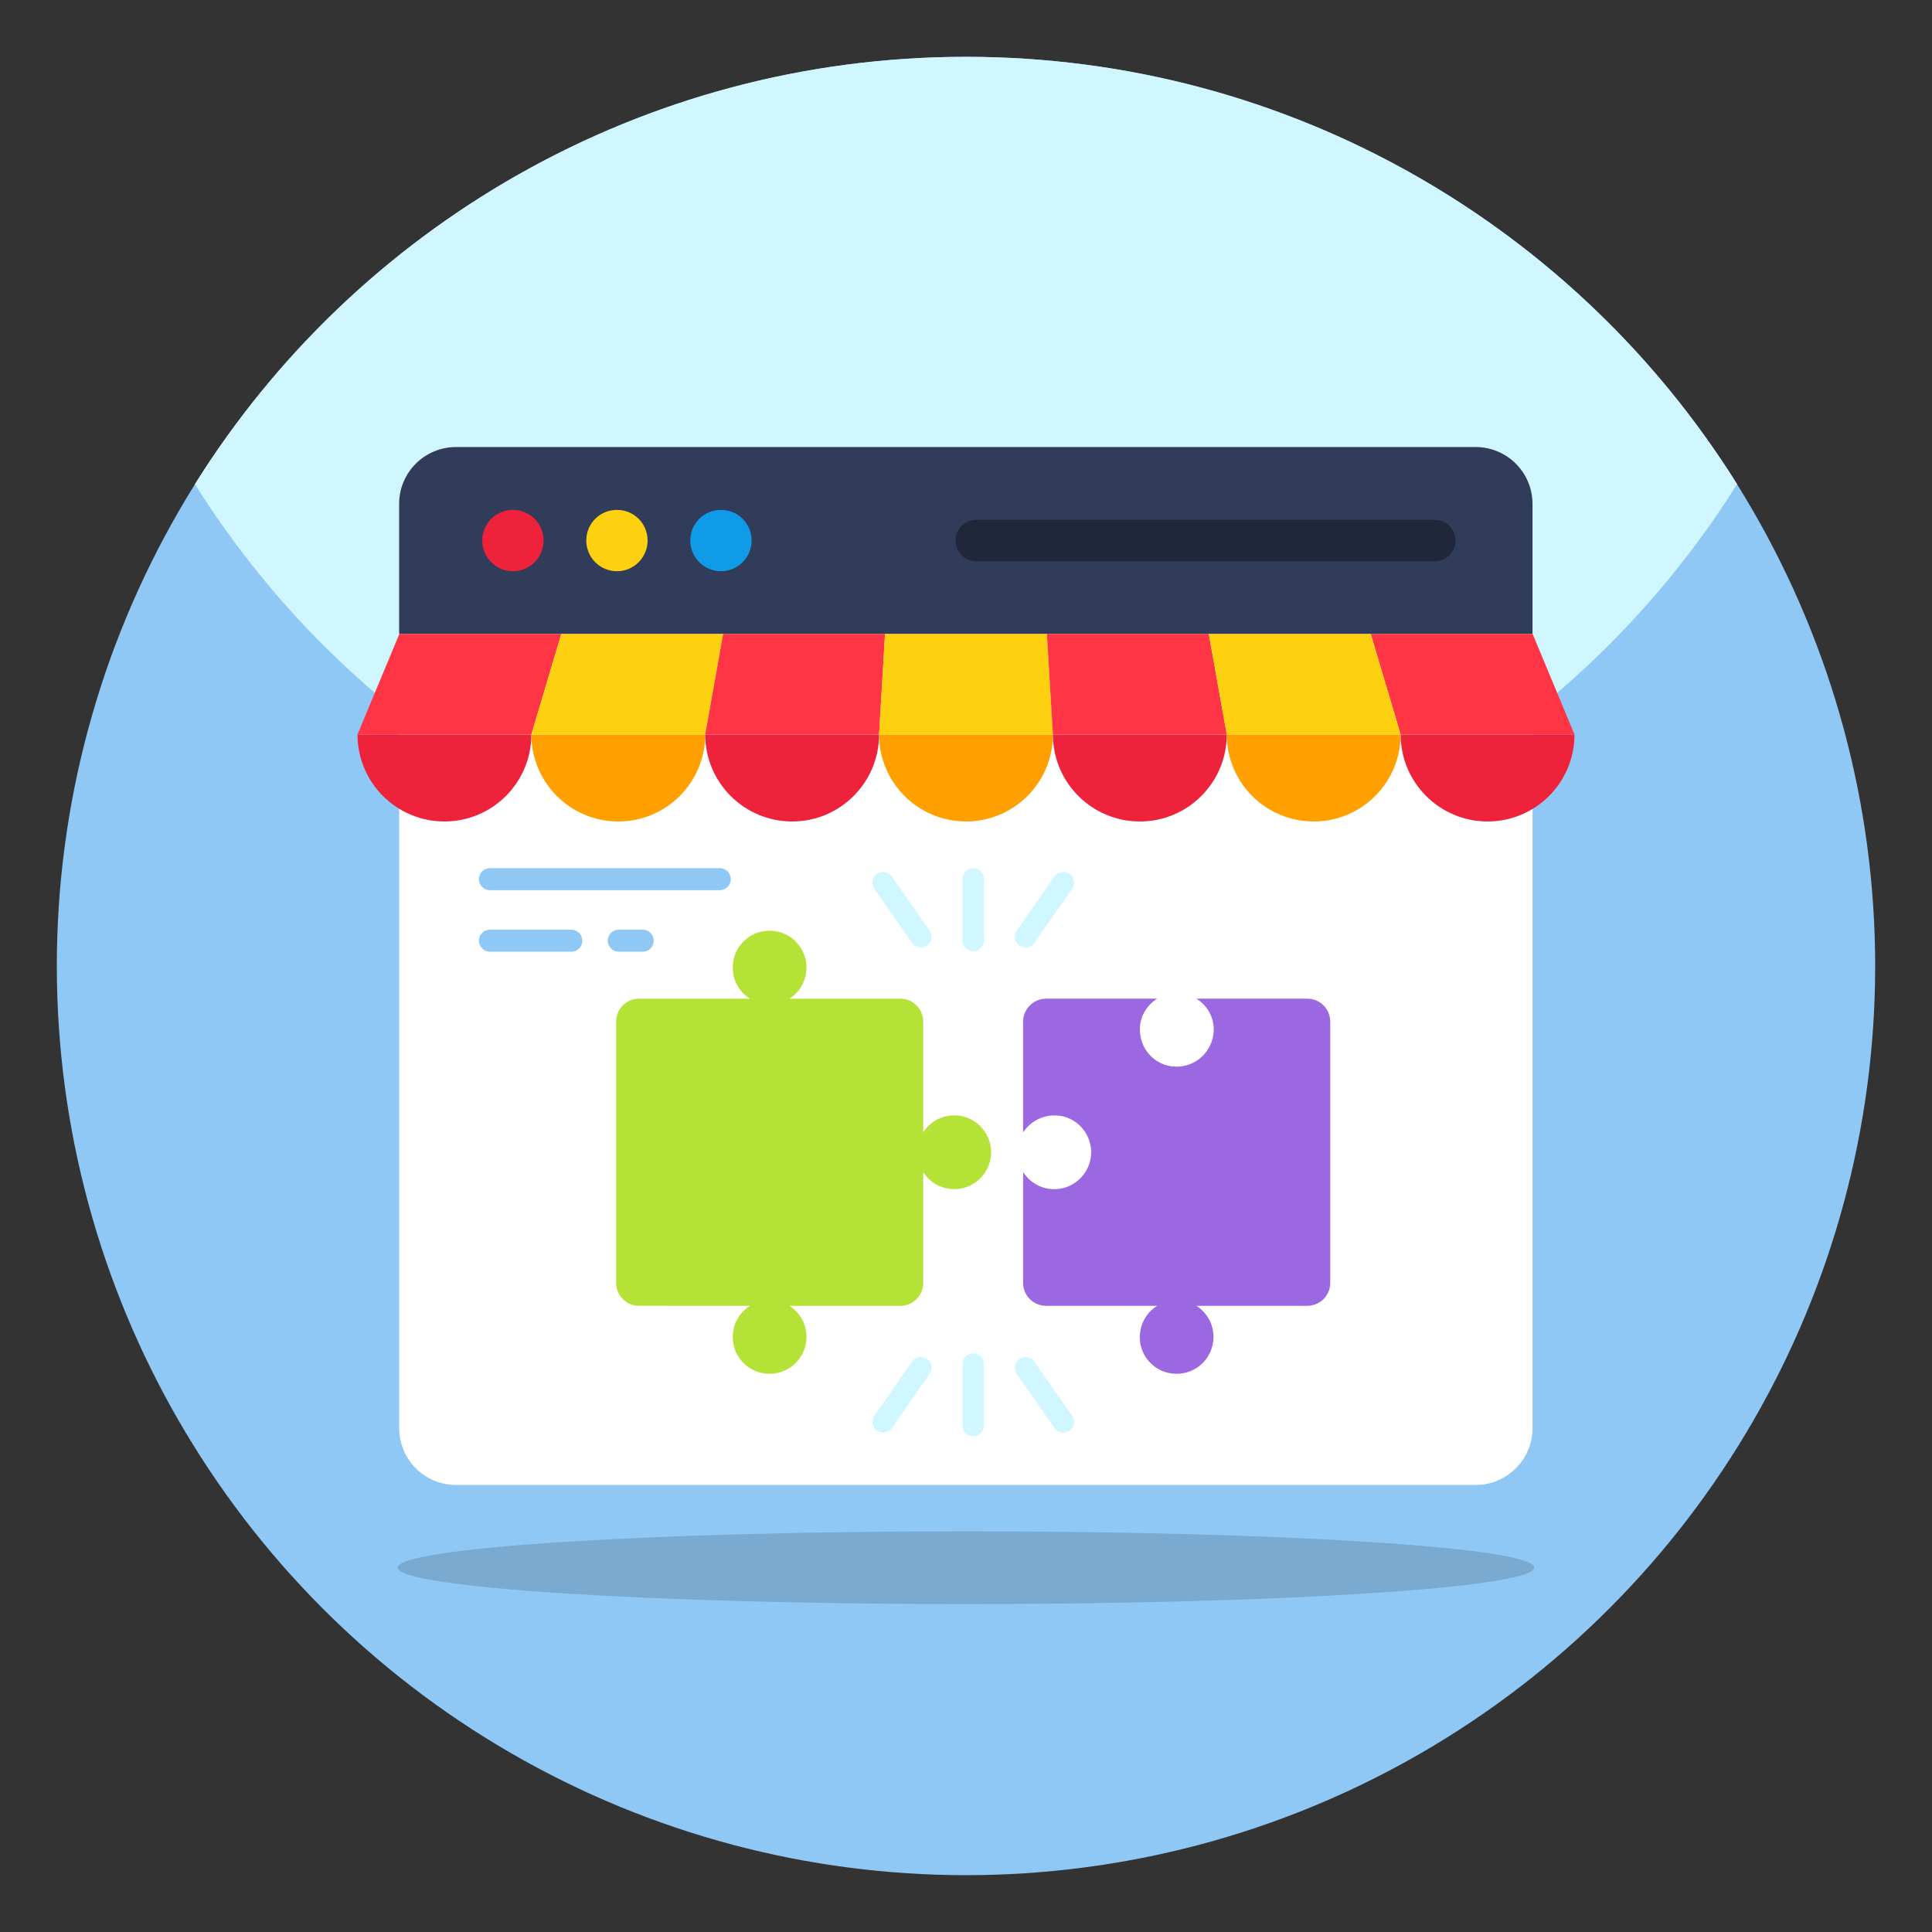 <svg id="Layer_1" enable-background="new 0 0 68 68" height="512" viewBox="0 0 68 68" width="512" xmlns="http://www.w3.org/2000/svg"><rect x="0" y="0" width="68" height="68" fill="#333333" stroke="none"/><g><g><g><circle cx="34" cy="34" fill="#8fc8f5" r="32"/></g><g><path d="m61.14 17.04c-5.66 9.03-15.7 15.03-27.14 15.03s-21.48-6-27.14-15.03c5.65-9.03 15.7-15.04 27.14-15.04s21.49 6.01 27.14 15.04z" fill="#d0f6ff"/></g><g><g><g><path d="m53.941 22.318v27.946c0 1.101-.901 2.002-2.002 2.002h-35.887c-1.112 0-2.002-.901-2.002-2.002v-27.946z" fill="#fff"/></g><g><path d="m53.939 22.314v-4.578c0-1.106-.896-2.002-2.002-2.002h-35.887c-1.106 0-2.002.896-2.002 2.002v4.578z" fill="#313b5a"/></g><g><path d="m19.132 19.026c0 .589-.478 1.079-1.079 1.079s-1.079-.489-1.079-1.079c0-.601.478-1.079 1.079-1.079s1.079.478 1.079 1.079z" fill="#ef223b"/></g><g><path d="m22.793 19.026c0 .589-.478 1.079-1.079 1.079s-1.079-.489-1.079-1.079c0-.601.478-1.079 1.079-1.079s1.079.478 1.079 1.079z" fill="#fed110"/></g><g><path d="m26.454 19.026c0 .589-.478 1.079-1.079 1.079s-1.079-.489-1.079-1.079c0-.601.478-1.079 1.079-1.079s1.079.478 1.079 1.079z" fill="#0f9be8"/></g><g><path d="m51.228 19.026c0 .399-.323.73-.73.73h-16.137c-.406 0-.73-.331-.73-.73 0-.406.323-.73.73-.73h16.137c.406 0.0.73.323.73.73z" fill="#20273a"/></g></g><g><g><path d="m18.702 25.852c0 1.689-1.368 3.061-3.058 3.061-1.693 0-3.061-1.372-3.061-3.061z" fill="#ef223b"/></g><g><path d="m24.821 25.852c0 1.689-1.368 3.061-3.058 3.061-1.693 0-3.061-1.372-3.061-3.061z" fill="#ff9f00"/></g><g><path d="m30.94 25.852c0 1.689-1.368 3.061-3.058 3.061-1.693 0-3.061-1.372-3.061-3.061z" fill="#ef223b"/></g><g><path d="m37.059 25.852c0 1.689-1.368 3.061-3.058 3.061-1.693 0-3.061-1.372-3.061-3.061z" fill="#ff9f00"/></g><g><path d="m43.178 25.852c0 1.689-1.368 3.061-3.058 3.061-1.693 0-3.061-1.372-3.061-3.061z" fill="#ef223b"/></g><g><path d="m49.297 25.852c0 1.689-1.368 3.061-3.058 3.061-1.693 0-3.061-1.372-3.061-3.061z" fill="#ff9f00"/></g><g><path d="m19.755 22.314-1.052 3.536h-6.12l1.473-3.536z" fill="#ff3445"/></g><g><path d="m25.453 22.314-.631 3.536h-6.12l1.052-3.536z" fill="#fed110"/></g><g><path d="m31.151 22.314-.21 3.536h-6.12l.631-3.536z" fill="#ff3445"/></g><g><path d="m36.849 22.314.21 3.536h-6.12l.21-3.536z" fill="#fed110"/></g><g><path d="m42.547 22.314.631 3.536h-6.12l-.21-3.536z" fill="#ff3445"/></g><g><path d="m55.417 25.852c0 1.689-1.368 3.061-3.058 3.061-1.693 0-3.061-1.372-3.061-3.061z" fill="#ef223b"/></g><g><path d="m53.944 22.314 1.473 3.536h-6.12l-1.052-3.536z" fill="#ff3445"/></g><g><path d="m48.245 22.314 1.052 3.536h-6.12l-.631-3.536z" fill="#fed110"/></g></g></g></g><g opacity=".15"><path d="m54.002 55.174c0 .709-8.957 1.285-20.002 1.285s-20.002-.575-20.002-1.285c0-.709 8.957-1.277 20.002-1.277s20.002.567 20.002 1.277z"/></g><g><g><g><path d="m25.722 30.944c0 .211-.173.388-.388.388h-8.09c-.215 0-.388-.177-.388-.388 0-.215.173-.388.388-.388h8.09c.215 0 .388.173.388.388z" fill="#8fc8f5"/></g></g><g><g><path d="m20.496 33.109c0 .211-.173.388-.388.388h-2.864c-.215 0-.388-.177-.388-.388 0-.215.173-.388.388-.388h2.864c.215 0 .388.173.388.388z" fill="#8fc8f5"/></g></g><g><g><path d="m23.008 33.109c0 .211-.173.388-.388.388h-.843c-.215 0-.388-.177-.388-.388 0-.215.173-.388.388-.388h.843c.215 0 .388.173.388.388z" fill="#8fc8f5"/></g></g></g><g><g><g><path d="m46.82 35.96v9.19c0 .45-.36.81-.81.81h-3.9c.36.23.6.63.6 1.1 0 .79-.71 1.42-1.54 1.27-.51-.09-.93-.5-1.03-1.02-.1-.56.15-1.08.59-1.35h-3.91c-.45 0-.81-.36-.81-.81v-3.9c.27.43.79.69 1.35.58.51-.1.92-.51 1.02-1.02.16-.82-.47-1.56-1.27-1.55-.46 0-.87.24-1.1.6v-3.9c0-.45.37-.81.81-.81h3.91c-.44.27-.7.79-.58 1.35.09.51.51.93 1.02 1.02.83.15 1.54-.48 1.55-1.28 0-.46-.24-.86-.61-1.09h3.9c.45 0 .81.36.81.81z" fill="#9c68e1"/></g></g><g><g><path d="m31.687 45.962-3.903 0c.362.225.602.631.602 1.093 0.0.799-.719 1.426-1.544 1.275-.508-.091-.927-.505-1.027-1.016-.106-.568.148-1.084.582-1.352l-3.906-.003c-.445 0-.805-.359-.805-.805l-0-9.198c0-.445.359-.805.807-.807l3.903-0c-.434-.268-.69-.787-.582-1.352.1-.511.519-.924 1.027-1.016.827-.154 1.544.476 1.544 1.275 0.0.462-.24.867-.602 1.093l3.903 0c.445-0.0.807.362.807.807l0 3.903c.225-.362.631-.602 1.093-.602.802-.003 1.432.73 1.272 1.552-.097.508-.514.924-1.021 1.021-.562.106-1.078-.154-1.344-.579l0 3.903c-0.0.445-.362.808-.807.807z" fill="#b5e237"/></g></g><g><g><g><path d="m33.987 50.445c-.068-.068-.11-.162-.11-.266l-0-2.17c-0-.208.169-.376.376-.376.208 0 .376.168.376.376l0 2.17c0.0.208-.169.376-.376.376-.104 0-.198-.042-.266-.11z" fill="#d0f6ff"/></g></g><g><g><path d="m37.16 50.313c-.015-.015-.03-.032-.043-.051l-1.331-1.906c-.119-.171-.077-.405.093-.524.17-.119.406-.078.524.093l1.331 1.906c.119.171.077.405-.093.524-.152.106-.355.084-.481-.042z" fill="#d0f6ff"/></g></g><g><g><path d="m30.814 50.312c-.127-.127-.148-.33-.042-.481l1.331-1.906c.119-.171.354-.212.524-.093.171.119.212.354.093.524l-1.331 1.906c-.119.171-.354.212-.524.093-.019-.013-.036-.027-.051-.043z" fill="#d0f6ff"/></g></g><g><g><path d="m33.987 33.369c-.068-.068-.11-.162-.11-.266l-0-2.17c-0-.208.169-.376.376-.376.208-0.0.376.168.376.376l0 2.17c0.0.208-.169.376-.376.376-.104-0-.198-.042-.266-.11z" fill="#d0f6ff"/></g></g><g><g><path d="m35.829 33.237c-.127-.127-.148-.33-.042-.481l1.33-1.906c.119-.171.354-.212.524-.093.171.12.212.354.093.524l-1.33 1.906c-.119.171-.354.212-.524.093-.019-.013-.036-.027-.051-.043z" fill="#d0f6ff"/></g></g><g><g><path d="m32.145 33.237c-.015-.015-.03-.032-.043-.051l-1.331-1.905c-.119-.171-.077-.405.093-.524.17-.119.406-.078.524.093l1.331 1.905c.119.171.077.405-.093.524-.152.106-.355.085-.482-.042z" fill="#d0f6ff"/></g></g></g></g></g></svg>